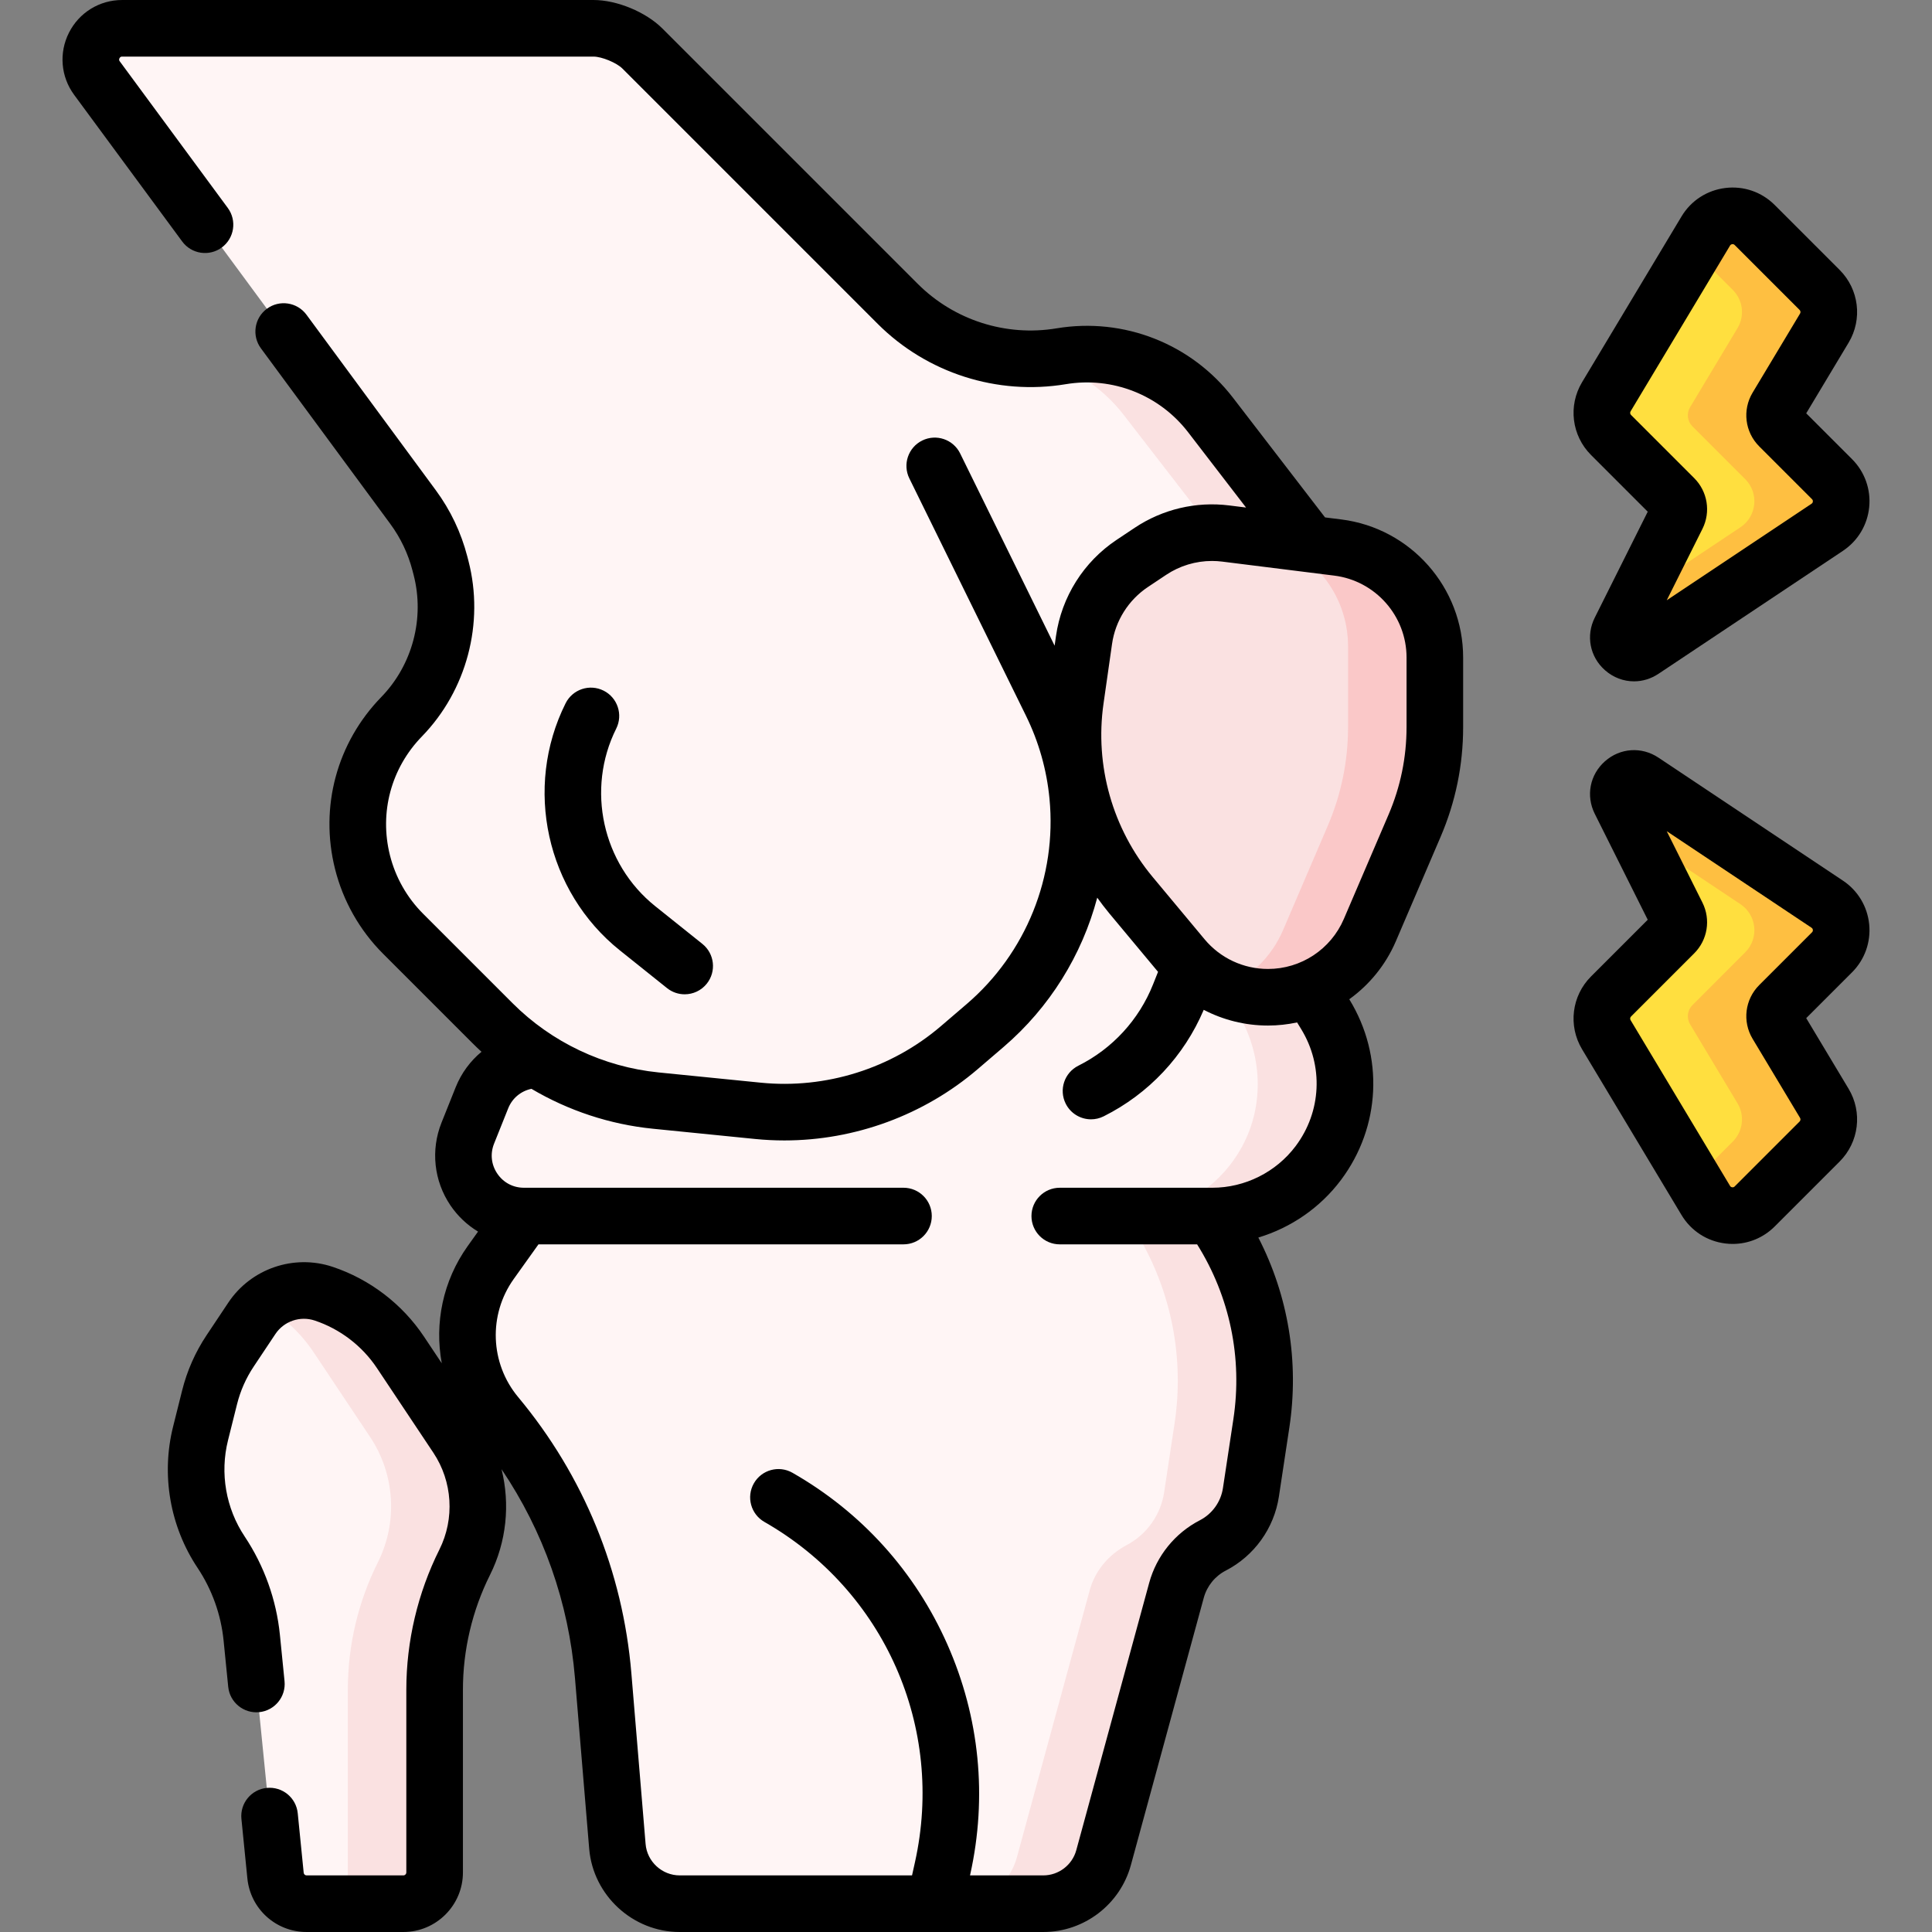 <svg id="Capa_1" enable-background="new 0 0 512 512" height="512" viewBox="0 0 512 512" width="512" xmlns="http://www.w3.org/2000/svg"><rect x="0" y="0" width="512" height="512" fill="#808080" stroke="none"/><g><g><path d="m350.902 268.283-3.786-6.177v-70.849h-162.998l-41.525 89.593c-6.549 0-12.439 3.987-14.872 10.069l-3.753 9.382c-3.484 8.711 1.227 18.054 9.382 21.012 2.463.893 3.399 3.881 1.877 6.013l-5.182 7.258c-8.756 12.263-8.135 28.89 1.511 40.465 16.298 19.558 26.176 43.662 28.291 69.033l3.769 45.227c.716 8.586 7.893 15.191 16.509 15.191h96.353c7.471 0 14.017-5 15.983-12.208l19.32-70.84c1.421-5.209 5.039-9.469 9.812-11.994 5.328-2.818 9.009-7.997 9.913-13.965l2.77-18.292c2.606-17.212-.816-34.728-9.575-49.624-1.403-2.387.094-5.378 2.819-5.87 10.276-1.858 19.404-8.245 24.603-17.773 6.091-11.163 5.424-24.809-1.221-35.651z" fill="#fff5f5"/><g><path d="m429.338 167.034 15.119-30.238c.797-1.594.485-3.52-.776-4.781l-16.745-16.745c-2.688-2.688-3.201-6.86-1.246-10.119l26.357-43.929c2.773-4.621 9.15-5.406 12.96-1.596l17.211 17.211c2.688 2.688 3.201 6.86 1.246 10.119l-12.58 20.967c-.978 1.63-.721 3.716.623 5.059l13.998 13.998c3.696 3.696 3.087 9.85-1.262 12.749l-48.903 32.602c-3.534 2.357-7.901-1.498-6.002-5.297z" fill="#ffdf3f"/></g><g><path d="m429.338 212.319 15.119 30.238c.797 1.594.485 3.52-.776 4.781l-16.745 16.745c-2.688 2.688-3.201 6.86-1.246 10.119l26.357 43.929c2.773 4.621 9.15 5.406 12.96 1.595l17.211-17.211c2.688-2.688 3.201-6.86 1.246-10.119l-12.58-20.967c-.978-1.63-.721-3.716.623-5.059l13.998-13.998c3.696-3.696 3.087-9.85-1.262-12.749l-48.903-32.602c-3.534-2.356-7.901 1.499-6.002 5.298z" fill="#ffdf3f"/></g><path d="m121.083 380.818-14.956-22.435c-4.868-7.302-12.031-12.773-20.357-15.548-7.087-2.362-14.879.311-19.023 6.527l-5.756 8.634c-2.509 3.764-4.353 7.931-5.45 12.319l-2.391 9.565c-2.697 10.787-.718 22.211 5.45 31.463 4.519 6.779 7.307 14.563 8.117 22.671l6.303 63.028c.423 4.234 3.987 7.459 8.242 7.459h25.637c4.575 0 8.283-3.709 8.283-8.283v-48.451c0-11.716 2.728-23.272 7.968-33.751 5.317-10.636 4.528-23.305-2.067-33.198z" fill="#fff5f5"/><path d="m284.869 205.666.016.007 62.23-61.498-26.29-34.177c-9.311-12.105-24.534-18.096-39.598-15.586-15.832 2.639-31.964-2.531-43.314-13.881l-67.67-67.67c-2.948-2.948-8.773-5.361-12.944-5.361h-124.935c-6.794 0-10.699 7.728-6.669 13.197l83.752 113.66c3.312 4.495 5.733 9.583 7.133 14.989l.3 1.159c3.642 14.071-.322 29.023-10.455 39.443-9.887 10.166-13.811 24.724-10.371 38.482 1.8 7.2 5.523 13.776 10.771 19.024l23.728 23.728c11.609 11.609 26.876 18.846 43.212 20.483l27.098 2.716c19.343 1.939 38.637-4.122 53.396-16.773l6.815-5.842c17.59-15.077 26.737-37.774 24.517-60.834-.169-1.767-.421-3.521-.722-5.266z" fill="#fff5f5"/><path d="m300.062 149.314 4.826-3.217c5.867-3.911 12.944-5.582 19.941-4.707l29.685 3.711c14.702 1.838 25.735 14.336 25.735 29.153v18.446c0 8.974-1.823 17.855-5.358 26.104l-11.861 27.675c-4.63 10.802-15.251 17.806-27.004 17.806-8.719 0-16.988-3.873-22.57-10.571l-13.748-16.497c-12.007-14.408-17.346-33.228-14.693-51.794l2.259-15.816c1.182-8.278 5.833-15.657 12.788-20.293z" fill="#fae1e1"/><path d="m350.902 268.283-3.786-6.177v-70.849h-23v70.849l3.786 6.177c6.646 10.842 7.312 24.487 1.221 35.65-5.199 9.528-14.327 15.916-24.603 17.773-2.725.492-4.222 3.484-2.819 5.87 8.759 14.897 12.181 32.413 9.575 49.625l-2.77 18.292c-.904 5.967-4.585 11.147-9.913 13.965-4.773 2.524-8.392 6.784-9.812 11.994l-19.32 70.84c-1.966 7.207-8.511 12.207-15.981 12.207h22.999c7.471 0 14.017-5 15.983-12.207l19.32-70.84c1.421-5.209 5.039-9.469 9.812-11.994 5.328-2.818 9.009-7.998 9.913-13.965l2.77-18.292c2.606-17.212-.816-34.728-9.575-49.625-1.403-2.387.094-5.378 2.819-5.87 10.276-1.858 19.404-8.245 24.603-17.773 6.09-11.162 5.424-24.808-1.222-35.65z" fill="#fae1e1"/><path d="m485.506 126.981-13.997-13.998c-1.344-1.344-1.601-3.43-.623-5.059l12.581-20.967c1.956-3.259 1.442-7.431-1.246-10.119l-17.211-17.211c-3.811-3.811-10.188-3.026-12.96 1.595l-3.167 5.278 10.338 10.338c2.688 2.688 3.201 6.86 1.246 10.119l-12.581 20.967c-.978 1.63-.721 3.715.623 5.059l13.997 13.998c3.696 3.696 3.087 9.85-1.262 12.749l-27.379 18.253-4.525 9.051c-1.899 3.799 2.468 7.654 6.002 5.298l48.903-32.602c4.348-2.899 4.957-9.053 1.261-12.749z" fill="#febf41"/><path d="m485.506 252.372c3.696-3.696 3.087-9.85-1.262-12.749l-48.904-32.603c-3.534-2.356-7.901 1.5-6.002 5.298l4.525 9.051 27.379 18.253c4.349 2.899 4.958 9.053 1.262 12.749l-13.997 13.998c-1.344 1.344-1.601 3.43-.623 5.06l12.581 20.967c1.956 3.259 1.442 7.431-1.246 10.119l-10.338 10.338 3.167 5.278c2.773 4.621 9.15 5.406 12.96 1.595l17.211-17.211c2.688-2.688 3.201-6.86 1.246-10.119l-12.581-20.967c-.978-1.63-.721-3.716.623-5.06z" fill="#ffdf3f"/><path d="m121.083 380.818-14.956-22.435c-4.868-7.302-12.031-12.773-20.357-15.548-5.612-1.871-11.659-.574-15.993 3.129 5.327 3.026 9.913 7.263 13.35 12.419l14.956 22.435c6.596 9.893 7.384 22.562 2.067 33.197-5.24 10.48-7.968 22.035-7.968 33.752v48.451c0 4.575-3.709 8.283-8.283 8.283h23c4.575 0 8.283-3.708 8.283-8.283v-48.451c0-11.716 2.728-23.272 7.968-33.752 5.317-10.635 4.528-23.304-2.067-33.197z" fill="#fae1e1"/><g><path d="m297.825 109.998 36.346 46.969 12.944-12.792-26.29-34.177c-9.311-12.105-24.534-18.096-39.598-15.586-2.107.351-4.219.554-6.324.632 8.963 2.204 17.098 7.383 22.922 14.954z" fill="#fae1e1"/><path d="m214.913 80.531c11.35 11.35 27.481 16.519 43.314 13.881 1.444-.241 2.888-.379 4.329-.466-9.209-1.992-17.798-6.57-24.643-13.415l-67.67-67.67c-2.948-2.948-8.773-5.361-12.944-5.361h-23c4.171 0 9.996 2.413 12.945 5.362z" fill="#fff5f5"/></g><path d="m354.513 145.1-20.653-2.581c13.513 2.805 23.389 14.74 23.389 28.757v21.423c0 8.974-1.823 17.855-5.358 26.104l-11.861 27.675c-3.042 7.097-8.678 12.538-15.515 15.447 3.599 1.533 7.505 2.359 11.511 2.359 11.753 0 22.374-7.004 27.004-17.806l11.861-27.675c3.535-8.249 5.358-17.129 5.358-26.104v-18.446c0-14.817-11.033-27.315-25.736-29.153z" fill="#fac8c8"/><path d="m485.506 252.372c3.696-3.696 3.087-9.85-1.262-12.749l-48.904-32.603c-3.534-2.356-7.901 1.5-6.002 5.298l4.525 9.051 27.379 18.253c4.349 2.899 4.958 9.053 1.262 12.749l-13.997 13.998c-1.344 1.344-1.601 3.43-.623 5.06l12.581 20.967c1.956 3.259 1.442 7.431-1.246 10.119l-10.338 10.338 3.167 5.278c2.773 4.621 9.15 5.406 12.96 1.595l17.211-17.211c2.688-2.688 3.201-6.86 1.246-10.119l-12.581-20.967c-.978-1.63-.721-3.716.623-5.06z" fill="#febf41"/></g><g><path d="m436.667 135.606-14.036 28.073c-2.396 4.791-1.307 10.391 2.708 13.935 2.215 1.954 4.938 2.948 7.684 2.948 2.232 0 4.48-.657 6.479-1.99l48.902-32.602c3.95-2.633 6.484-6.853 6.952-11.576.468-4.725-1.189-9.359-4.546-12.717l-12.144-12.143 11.231-18.72c3.732-6.223 2.756-14.151-2.374-19.28l-17.211-17.211c-3.461-3.46-8.225-5.1-13.09-4.504-4.857.598-9.087 3.348-11.605 7.545l-26.357 43.929c-3.731 6.221-2.756 14.148 2.374 19.281zm-4.544-26.596 26.357-43.929c.048-.081.196-.327.575-.374.039-.005.075-.007.11-.007.309 0 .48.17.539.23l17.212 17.212c.255.254.303.647.117.956l-12.579 20.965c-2.755 4.589-2.035 10.438 1.749 14.224l13.998 13.998c.066.064.263.262.227.631-.037.368-.27.523-.346.574l-38.38 25.587 9.464-18.929c2.243-4.489 1.366-9.889-2.182-13.438l-16.743-16.743c-.255-.254-.304-.649-.118-.957z"/><path d="m495.355 244.961c-.468-4.725-3.001-8.945-6.952-11.579l-48.903-32.603c-4.455-2.968-10.146-2.583-14.162.961-4.014 3.544-5.103 9.144-2.707 13.934l14.036 28.072-15.033 15.033c-5.13 5.13-6.105 13.059-2.374 19.281l26.357 43.929c2.518 4.197 6.748 6.947 11.605 7.545.657.081 1.312.121 1.963.121 4.161 0 8.134-1.633 11.127-4.625l17.211-17.211c5.13-5.131 6.106-13.06 2.374-19.281l-11.231-18.72 12.144-12.143c3.356-3.357 5.013-7.99 4.545-12.714zm-15.152 2.107-13.999 13.997c-3.784 3.785-4.504 9.635-1.75 14.222l12.58 20.968c.186.309.137.703-.118.957l-17.211 17.211c-.067.067-.266.27-.65.224-.379-.047-.527-.293-.575-.374l-26.357-43.928c-.185-.31-.137-.704.118-.959l16.744-16.744c3.549-3.55 4.425-8.949 2.181-13.439l-9.464-18.928 38.38 25.587c.077.051.31.206.347.575.036.37-.162.567-.226.631z"/><path d="m355.444 137.657-4.292-.537-24.383-31.697c-11.021-14.326-28.939-21.377-46.775-18.41-13.409 2.238-27.161-2.171-36.776-11.786l-67.671-67.67c-4.381-4.378-12.055-7.557-18.247-7.557h-124.936c-5.988 0-11.387 3.32-14.088 8.665-2.7 5.345-2.172 11.66 1.381 16.481l28.632 38.855c2.458 3.334 7.152 4.043 10.487 1.589 3.335-2.457 4.046-7.152 1.589-10.487l-28.632-38.855c-.093-.126-.286-.388-.069-.817.218-.431.544-.431.7-.431h124.936c2.175 0 6.104 1.627 7.641 3.165l67.67 67.67c13.034 13.034 31.67 19 49.851 15.976 12.352-2.061 24.78 2.828 32.42 12.76l15.333 19.933-4.457-.557c-8.782-1.102-17.67 1.002-25.03 5.91l-4.825 3.217c-8.719 5.812-14.57 15.096-16.053 25.47l-.366 2.565-25.036-50.948c-1.827-3.717-6.321-5.248-10.039-3.424-3.718 1.827-5.25 6.321-3.424 10.039l30.911 62.904c3.396 6.912 5.492 14.305 6.23 21.973 1.983 20.605-6.216 40.949-21.933 54.42l-6.815 5.842c-13.139 11.262-30.552 16.735-47.767 15.005l-27.099-2.716c-14.572-1.461-28.301-7.968-38.656-18.324l-23.73-23.729c-4.285-4.284-7.327-9.657-8.797-15.539-2.83-11.318.337-23.07 8.471-31.434 11.881-12.216 16.609-30.053 12.34-46.55l-.3-1.161c-1.646-6.36-4.458-12.269-8.356-17.559l-34.263-46.5c-2.457-3.333-7.153-4.044-10.487-1.589-3.335 2.457-4.046 7.152-1.589 10.487l34.264 46.498c2.757 3.742 4.745 7.921 5.91 12.419l.3 1.16c2.966 11.46-.318 23.85-8.571 32.335-11.782 12.114-16.369 29.135-12.27 45.529 2.13 8.519 6.536 16.303 12.743 22.509l23.729 23.729c.769.768 1.554 1.518 2.352 2.252-2.96 2.452-5.341 5.641-6.843 9.397l-3.753 9.382c-2.901 7.255-2.019 15.449 2.362 21.919 1.939 2.864 4.449 5.215 7.319 6.948l-2.744 3.843c-6.586 9.223-8.836 20.469-6.866 31.062l-4.709-7.064c-5.764-8.646-14.367-15.217-24.226-18.503-10.27-3.422-21.633.477-27.635 9.482l-5.756 8.634c-2.994 4.49-5.176 9.423-6.486 14.661l-2.392 9.565c-3.201 12.809-.838 26.456 6.486 37.441 3.824 5.737 6.209 12.396 6.895 19.256l1.226 12.264c.412 4.121 4.101 7.129 8.209 6.717 4.122-.412 7.129-4.088 6.717-8.209l-1.227-12.264c-.93-9.293-4.159-18.312-9.34-26.084-4.984-7.477-6.594-16.766-4.414-25.483l2.391-9.564c.893-3.565 2.378-6.923 4.415-9.979l5.756-8.634c2.262-3.392 6.541-4.859 10.41-3.571 6.71 2.236 12.566 6.709 16.489 12.593l14.956 22.435c5.09 7.635 5.703 17.476 1.6 25.682-5.73 11.46-8.76 24.291-8.76 37.105v48.451c0 .432-.352.783-.783.783h-25.638c-.404 0-.739-.304-.779-.705l-1.576-15.765c-.412-4.121-4.066-7.118-8.209-6.717-4.122.412-7.129 4.088-6.717 8.209l1.576 15.766c.812 8.101 7.563 14.21 15.705 14.21h25.638c8.703 0 15.783-7.08 15.783-15.783v-48.451c0-10.498 2.481-21.009 7.176-30.396 4.391-8.782 5.362-18.742 3.056-28.012 11.104 16.447 17.794 35.359 19.46 55.348l3.769 45.227c1.031 12.374 11.566 22.067 23.983 22.067h96.352c10.823 0 20.371-7.293 23.219-17.734l19.319-70.84c.848-3.105 2.975-5.732 5.837-7.208 7.54-3.887 12.8-11.214 14.068-19.601l2.77-18.292c2.64-17.426-.273-34.93-8.217-50.361 8.641-2.599 16.388-7.905 21.893-15.246 10.553-14.069 11.432-32.85 2.241-47.844l-.036-.06c5.324-3.835 9.65-9.083 12.351-15.385l11.86-27.675c3.958-9.234 5.965-19.011 5.965-29.058v-18.446c.001-18.558-13.887-34.29-32.304-36.593zm-10.624 135.057c5.956 9.717 5.387 21.887-1.452 31.005-5.188 6.918-13.448 11.048-22.096 11.048h-40.424c-4.143 0-7.5 3.357-7.5 7.5s3.357 7.5 7.5 7.5h36.4c8.654 13.8 12.069 30.096 9.613 46.312l-2.771 18.293c-.551 3.642-2.835 6.825-6.109 8.513-6.589 3.396-11.485 9.443-13.435 16.594l-19.319 70.84c-1.073 3.935-4.671 6.682-8.748 6.682h-19.414l.051-.231c4.577-20.595 2.485-41.679-6.05-60.972-8.535-19.294-22.729-35.025-41.047-45.492-3.595-2.054-8.178-.806-10.232 2.791-2.056 3.596-.806 8.178 2.791 10.232 31.811 18.178 47.844 54.421 39.895 90.186l-.774 3.485h-61.573c-4.678 0-8.647-3.652-9.036-8.315l-3.769-45.226c-2.253-27.046-12.628-52.362-30.003-73.212-7.459-8.95-7.939-21.823-1.169-31.305l6.552-9.176h96.731c4.143 0 7.5-3.357 7.5-7.5s-3.357-7.5-7.5-7.5h-100.591c-2.872 0-5.443-1.364-7.053-3.742s-1.922-5.272-.856-7.939l3.753-9.382c1.077-2.694 3.399-4.578 6.153-5.152 9.778 5.776 20.767 9.432 32.178 10.576l27.099 2.716c2.583.259 5.166.387 7.746.387 18.673 0 37.015-6.702 51.278-18.928l6.816-5.842c12.245-10.495 20.791-24.367 24.826-39.566 1.01 1.403 2.052 2.785 3.165 4.122l12.948 15.537-1.318 3.314c-3.733 9.386-10.765 17.041-19.798 21.558-3.705 1.852-5.207 6.357-3.354 10.061 1.314 2.629 3.962 4.148 6.714 4.148 1.127 0 2.271-.256 3.348-.794 11.941-5.969 21.306-15.963 26.516-28.222 5.19 2.702 11.008 4.164 17.025 4.164 2.632 0 5.213-.29 7.718-.825zm27.929-80.016c0 8.004-1.599 15.792-4.752 23.15l-11.86 27.675c-3.452 8.056-11.347 13.261-20.11 13.261-6.513 0-12.64-2.869-16.809-7.873l-13.748-16.496c-10.628-12.756-15.378-29.497-13.029-45.934l2.259-15.816c.879-6.155 4.351-11.663 9.523-15.111l4.825-3.217c3.61-2.407 7.839-3.675 12.14-3.675.901 0 1.808.056 2.71.169l29.686 3.711c10.927 1.365 19.166 10.699 19.166 21.71v18.446z"/><path d="m159.953 183.025c-3.706-1.855-8.211-.351-10.062 3.354-11.171 22.341-5.121 49.881 14.383 65.485l12.49 9.992c1.383 1.106 3.038 1.644 4.681 1.644 2.2 0 4.38-.963 5.861-2.815 2.588-3.234 2.064-7.954-1.171-10.542l-12.49-9.992c-14.019-11.215-18.365-31.008-10.338-47.063 1.852-3.705.35-8.21-3.354-10.063z"/></g></g></svg>